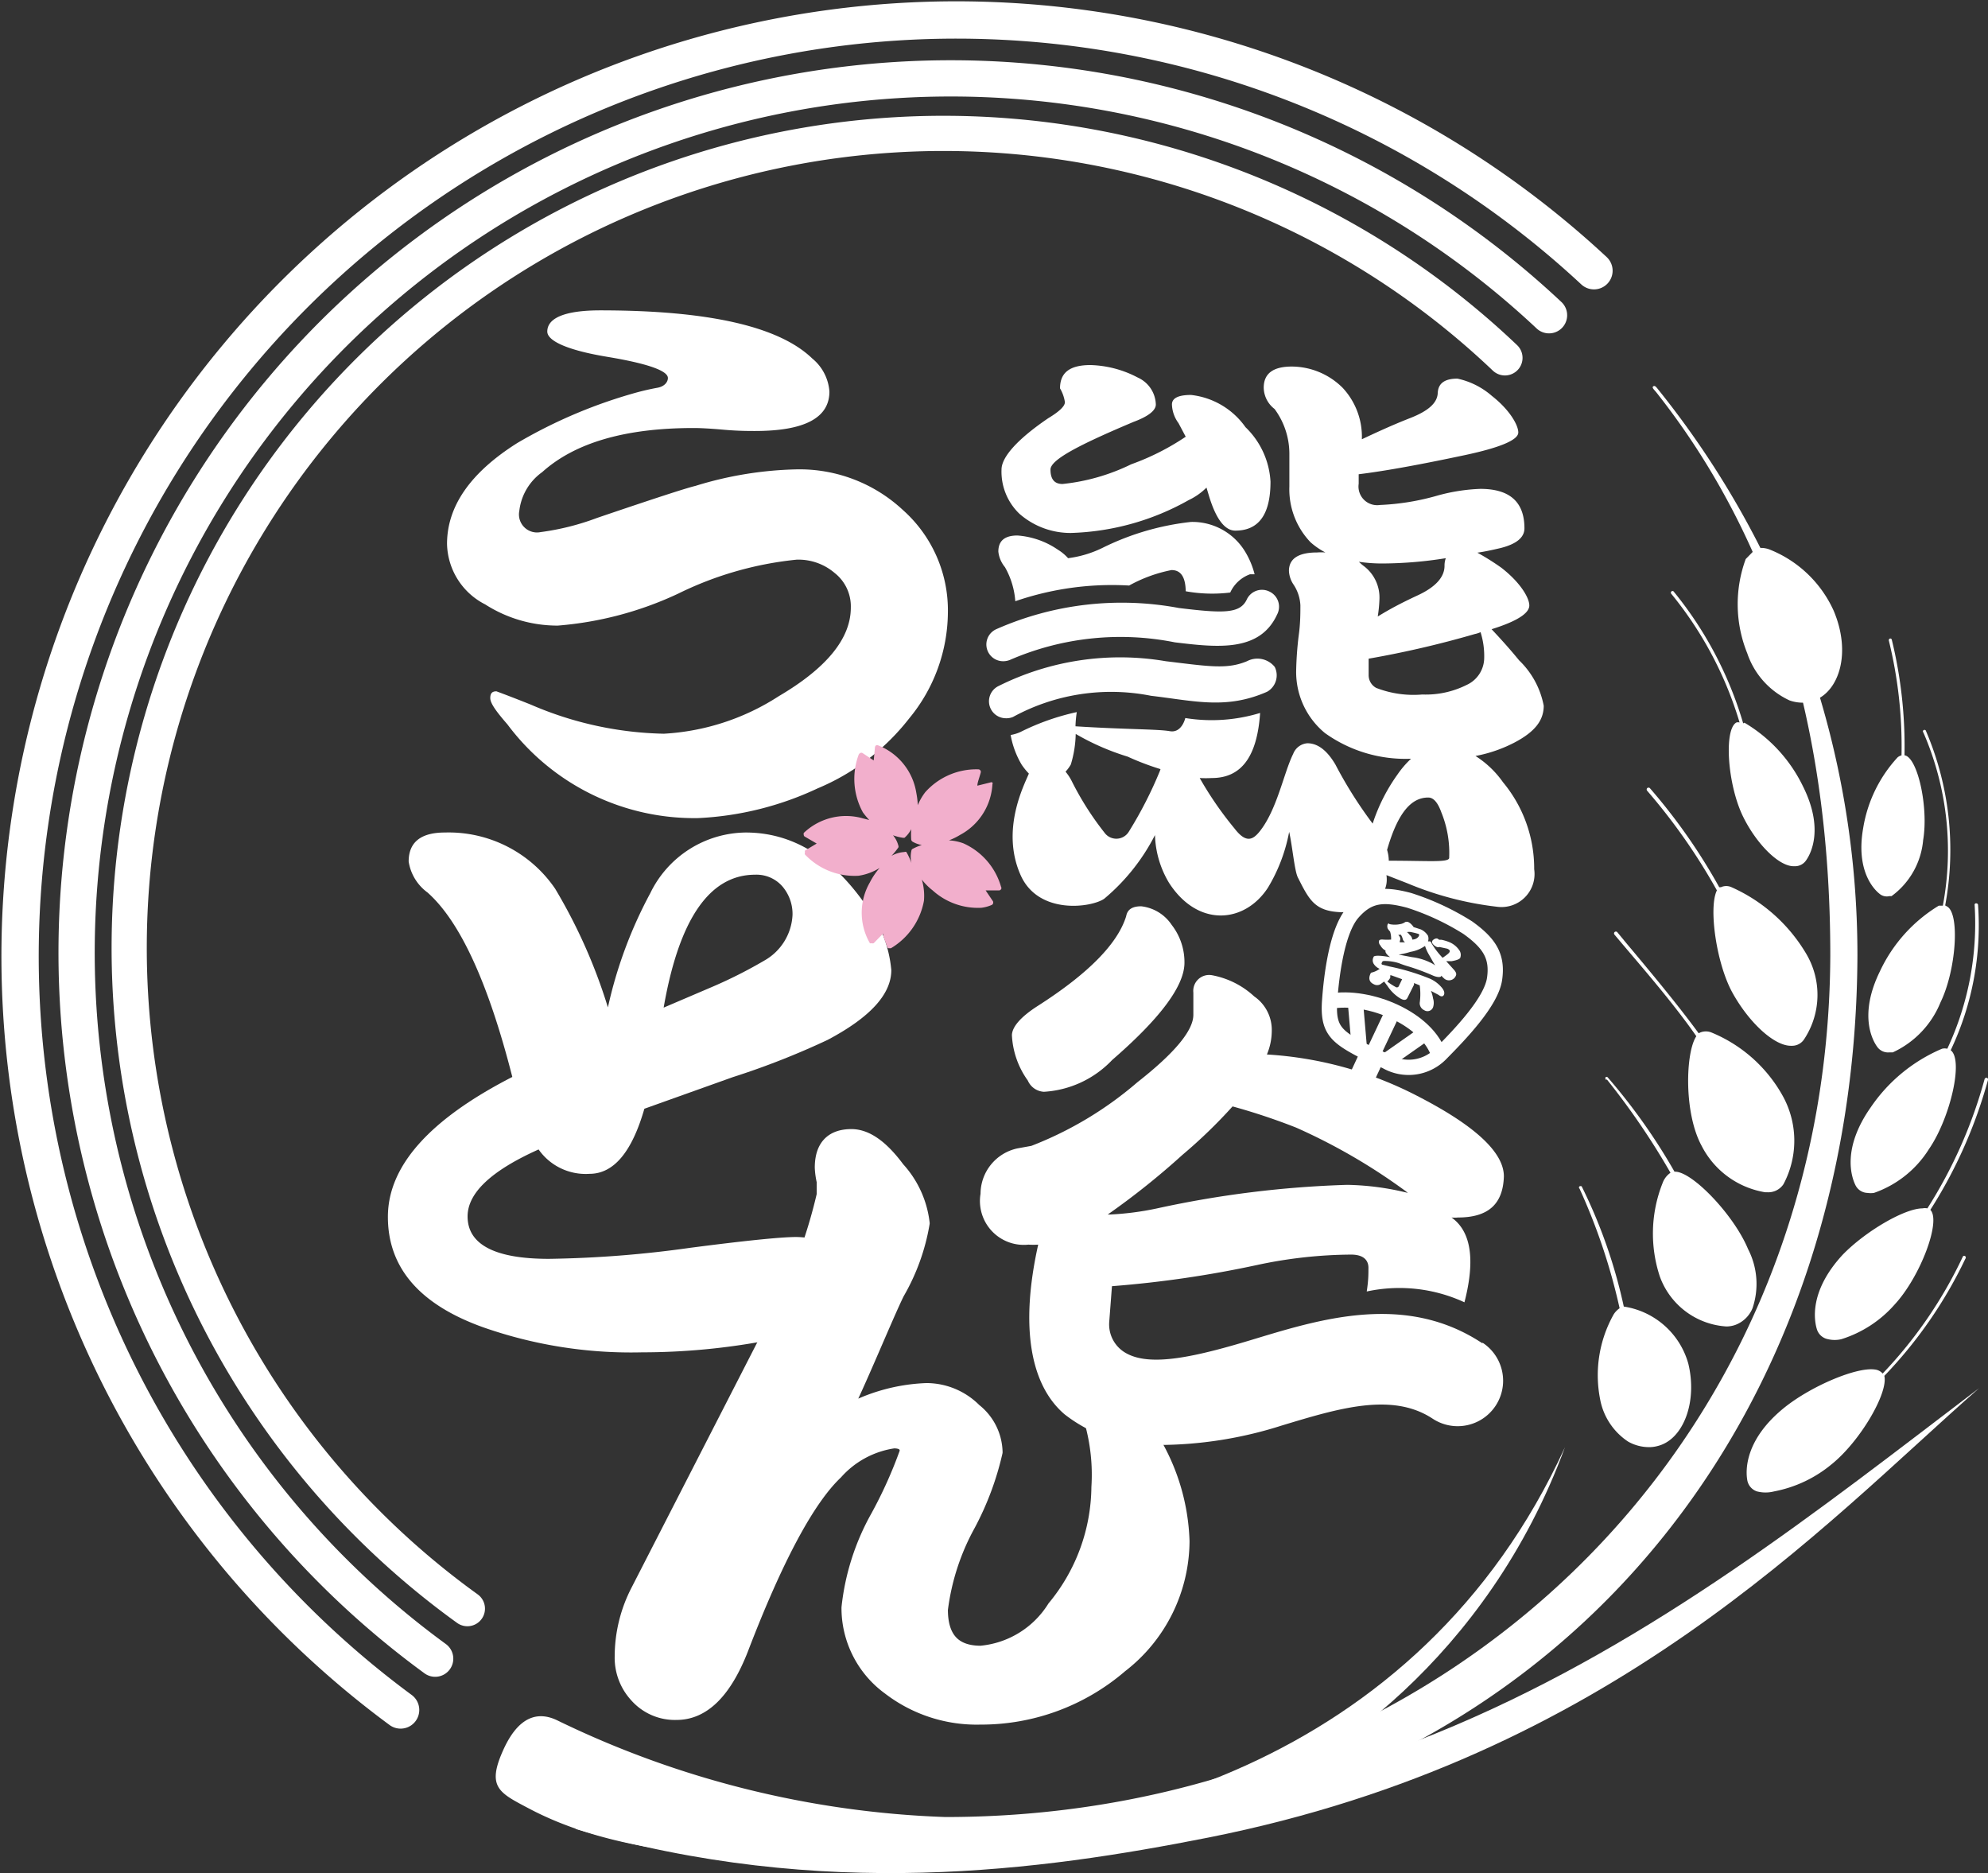 <svg xmlns="http://www.w3.org/2000/svg" viewBox="0 0 93.79 88.36"><rect x="0" y="0" width="93.79" height="88.36" fill="#333333" stroke="none"/><defs><style>.cls-1,.cls-2,.cls-3,.cls-6,.cls-7{fill:none;}.cls-1,.cls-2,.cls-3,.cls-5,.cls-6,.cls-7{stroke:#fff;}.cls-1,.cls-2,.cls-3,.cls-5{stroke-linecap:round;stroke-linejoin:round;}.cls-1{stroke-width:1.76px;}.cls-2{stroke-width:1.71px;}.cls-3{stroke-width:1.66px;}.cls-4,.cls-5{fill:#fff;}.cls-5{stroke-width:0.6px;}.cls-6,.cls-7{stroke-miterlimit:10;}.cls-6{stroke-width:0.72px;}.cls-7{stroke-width:1.19px;}.cls-8{fill:#f2afcc;}</style></defs><g id="レイヤー_2" data-name="レイヤー 2"><g id="footer"><path class="cls-1" d="M75.2,12.77A44.17,44.17,0,1,0,18.9,80.66"/><path class="cls-2" d="M73.08,14.87A41.24,41.24,0,1,0,20.53,78.24"/><path class="cls-3" d="M71,16.88a38.42,38.42,0,1,0-48.95,59"/><path class="cls-4" d="M44.72,28.88a7.92,7.92,0,0,1-1.82,5,10.72,10.72,0,0,1-4.33,3.31,14.88,14.88,0,0,1-5.63,1.4,11,11,0,0,1-9-4.42c-.54-.62-.81-1-.81-1.24s.1-.32.29-.32c0,0,.58.21,1.63.63a16.58,16.58,0,0,0,6.27,1.37,11.1,11.1,0,0,0,5.42-1.77q3.4-2,3.4-4.18a2,2,0,0,0-.76-1.63,2.63,2.63,0,0,0-1.8-.63A16.32,16.32,0,0,0,32,28a16.42,16.42,0,0,1-5.69,1.51,6.33,6.33,0,0,1-3.42-1,3.28,3.28,0,0,1-1.8-2.85q0-2.67,3.31-4.76a23.49,23.49,0,0,1,5.72-2.41c.27-.07.57-.14.9-.2s.49-.27.49-.46c0-.35-1-.69-2.87-1s-2.82-.75-2.82-1.19c0-.64.83-1,2.5-1q7.65,0,10,2.27a2.22,2.22,0,0,1,.81,1.56q0,1.86-3.51,1.86c-.31,0-.8,0-1.48-.06s-1.11-.08-1.42-.08q-4.83,0-7.14,2.08a2.61,2.61,0,0,0-1.08,1.83.85.85,0,0,0,1,1,12,12,0,0,0,2.67-.67q4-1.36,4.64-1.51a17.3,17.3,0,0,1,4.79-.78,7.15,7.15,0,0,1,5,1.92A6.33,6.33,0,0,1,44.72,28.88Z"/><path class="cls-5" d="M55.82,72.7a7.5,7.5,0,0,1-2.93,5.9,10.11,10.11,0,0,1-6.64,2.45,6.8,6.8,0,0,1-4.31-1.4A4.69,4.69,0,0,1,40,75.83a11.21,11.21,0,0,1,1.37-4.29,21.14,21.14,0,0,0,1.38-3.07c0-.3-.19-.45-.58-.45a4.49,4.49,0,0,0-2.71,1.46q-2,1.9-4.47,8.35c-.79,2-1.81,3-3.07,3A2.45,2.45,0,0,1,30,80a2.67,2.67,0,0,1-.7-1.87,6.79,6.79,0,0,1,.76-3.1l7.09-13.83a24.23,24.23,0,0,0,1.68-4.84c0-.14,0-.35,0-.63a3.58,3.58,0,0,1-.09-.65c0-1,.48-1.52,1.43-1.52.71,0,1.44.51,2.21,1.55a4.61,4.61,0,0,1,1.18,2.59A9.79,9.79,0,0,1,42.37,61c-.53,1.07-1.94,4.53-2.54,5.64a8.52,8.52,0,0,1,3.89-1.1A3.24,3.24,0,0,1,46,66.5a2.61,2.61,0,0,1,1,2,13.73,13.73,0,0,1-1.28,3.43,11.12,11.12,0,0,0-1.3,4c0,1.33.61,2,1.85,2a4.54,4.54,0,0,0,3.44-2.12,9,9,0,0,0,2.08-5.66,9.25,9.25,0,0,0-1.66-5.9,1.44,1.44,0,0,1-.29-.57c0-.2.12-.3.35-.3a1.36,1.36,0,0,1,.74.33,14.92,14.92,0,0,1,3.38,4.05A9.86,9.86,0,0,1,55.82,72.7Z"/><path class="cls-4" d="M91.86,42.76c.61.34.43,3-.31,4.52a4.43,4.43,0,0,1-2.25,2.36l-.15,0a.63.63,0,0,1-.6-.28c-.22-.31-.86-1.5.14-3.54a7.17,7.17,0,0,1,2.78-3.1l.19,0a14,14,0,0,0-.92-8.17.07.07,0,0,1,0-.1.08.08,0,0,1,.11,0,14.26,14.26,0,0,1,.92,8.26Z"/><path class="cls-4" d="M89.87,35.63c.61.14,1.12,2.47.86,4a3.67,3.67,0,0,1-1.49,2.64l-.1,0a.53.53,0,0,1-.48-.12c-.26-.21-1.11-1.08-.76-3.08a6.44,6.44,0,0,1,1.63-3.35.51.51,0,0,1,.18-.09,20.88,20.88,0,0,0-.6-5.42.08.08,0,0,1,.06-.09h0a.07.07,0,0,1,.08.05,21.2,21.2,0,0,1,.6,5.46Z"/><path class="cls-4" d="M86.51,28.81a5.58,5.58,0,0,0-3-2.88,1.12,1.12,0,0,0-.66-.06l-.49.5a6.17,6.17,0,0,0,.07,4.44,3.78,3.78,0,0,0,2,2.23,1.88,1.88,0,0,0,.77.1l.63-.21C86.81,32.38,87.31,30.71,86.51,28.81Z"/><path class="cls-4" d="M45.19,87.3c-3.32,0-13.61,1.53-20.25-2-1.4-.74-2-1-1.18-2.79s1.83-1.69,2.51-1.37A45.43,45.43,0,0,0,44.6,85.71c23.34,0,41.66-17.27,41.75-40.64,0-9.7-2.19-18.94-8.19-26.54-.1-.13-.24-.24-.17-.3s.13,0,.23.13a42.53,42.53,0,0,1,9.41,26.71C87.54,68.75,71.39,87.3,45.19,87.3Z"/><path class="cls-4" d="M88.9,64.9c.19.81-1.15,3.1-2.5,4.18a6,6,0,0,1-2.7,1.27,1.62,1.62,0,0,1-.81,0,.68.68,0,0,1-.46-.55c-.07-.42-.14-1.9,1.8-3.44,1.27-1,3.36-1.88,4.22-1.76a.57.57,0,0,1,.37.19,20.81,20.81,0,0,0,3.79-5.53.08.08,0,0,1,.11,0,.09.09,0,0,1,0,.12A21,21,0,0,1,88.9,64.9Z"/><path class="cls-4" d="M91.07,57.07h0c.52.52-.47,3.15-1.68,4.46a5.56,5.56,0,0,1-2.52,1.64,1.37,1.37,0,0,1-.63,0,.68.68,0,0,1-.52-.46c-.12-.38-.4-1.78,1.22-3.53C88,58.09,89.85,57,90.7,57a.56.56,0,0,1,.23,0,22.25,22.25,0,0,0,2.7-6.1.09.09,0,0,1,.1-.06.08.08,0,0,1,.06.1A22.44,22.44,0,0,1,91.07,57.07Z"/><path class="cls-4" d="M91,54.21a5,5,0,0,1-2.59,2.06,1.1,1.1,0,0,1-.31,0,.65.65,0,0,1-.57-.38c-.18-.37-.64-1.71.73-3.66a7.7,7.7,0,0,1,3.36-2.76h0a.51.51,0,0,1,.25,0,13.94,13.94,0,0,0,1.29-6.77.07.07,0,0,1,.07-.09s.08,0,.09.07a13.71,13.71,0,0,1-1.29,6.86C92.65,50,92,52.76,91,54.21Z"/><path class="cls-4" d="M81.19,41.85a.6.6,0,0,1,.5,0A7.76,7.76,0,0,1,85.22,45a3.8,3.8,0,0,1-.09,4,.68.68,0,0,1-.58.33h-.06c-.81,0-2-1.13-2.76-2.51S80.6,42.8,81,42a28.08,28.08,0,0,0-3.29-4.7.09.09,0,0,1,0-.12.09.09,0,0,1,.13,0,27.34,27.34,0,0,1,3.27,4.67Z"/><path class="cls-4" d="M80.2,48.71a.7.7,0,0,1,.56,0,6.81,6.81,0,0,1,3.31,2.92,4.37,4.37,0,0,1,.07,4.23.86.86,0,0,1-.75.38h-.11a4.11,4.11,0,0,1-3-2.19c-.85-1.56-.76-4.42-.25-5.17-1-1.44-2.34-3-3.43-4.28l-.43-.51a.09.09,0,0,1,0-.12.09.09,0,0,1,.13,0l.42.51c1.08,1.29,2.37,2.83,3.42,4.26Z"/><path class="cls-4" d="M82.3,34.09a7.05,7.05,0,0,1,2.76,3c1,2,.37,3.18.15,3.49a.63.63,0,0,1-.5.28h-.09c-.71,0-1.76-1.07-2.38-2.33-.74-1.5-.92-4.12-.32-4.45a.28.28,0,0,1,.15,0A17.46,17.46,0,0,0,78.84,28a.08.08,0,0,1,.11-.11,17.72,17.72,0,0,1,3.29,6.23Z"/><path class="cls-4" d="M82.47,58.92a3.58,3.58,0,0,1,.21,2.79,1.41,1.41,0,0,1-.82.79,1.3,1.3,0,0,1-.41.07,3.58,3.58,0,0,1-3.14-2.35,6.45,6.45,0,0,1,.13-4.42,1,1,0,0,1,.37-.48,34.39,34.39,0,0,0-3-4.4.07.07,0,0,1-.06,0,.14.14,0,0,1,0-.11.09.09,0,0,1,.09,0A27.89,27.89,0,0,1,79,55.27C79.8,55.22,81.8,57.3,82.47,58.92Z"/><path class="cls-4" d="M76.6,61.63a3.74,3.74,0,0,1,3.05,2.69c.44,1.8-.23,3.59-1.45,3.89a1.54,1.54,0,0,1-.31.05A2,2,0,0,1,76.81,68a3.06,3.06,0,0,1-1.32-2,5.86,5.86,0,0,1,.64-4,1,1,0,0,1,.28-.29,28.41,28.41,0,0,0-1.89-5.64s0,0,0,0a.07.07,0,0,1,0-.11.12.12,0,0,1,.1,0,24.32,24.32,0,0,1,2,5.73Z"/><path class="cls-4" d="M40.73,86.37c10.86.85,26.22-3.06,33.1-18.1-3.68,10-11.42,15.09-15.53,16.65C53.8,86.33,40.73,86.37,40.73,86.37Z"/><path class="cls-4" d="M33.31,84.69C62.57,90,78.22,77,93.37,65.48,86,71.94,76.05,82.9,57,86.68c-7.85,1.55-18.17,3-29.85-.41C27.75,85.53,33.15,85.26,33.31,84.69Z"/><path class="cls-4" d="M50.52,25.14a12,12,0,0,0,5.56-1.55,3,3,0,0,0,.84-.59l.12.4c.33,1.09.75,1.63,1.24,1.63,1.11,0,1.66-.77,1.66-2.31a3.86,3.86,0,0,0-1.18-2.57,3.63,3.63,0,0,0-2.57-1.52q-.9,0-.9.45a1.57,1.57,0,0,0,.31.88l.34.64a11.6,11.6,0,0,1-2.57,1.3,9.61,9.61,0,0,1-3.24.93c-.38,0-.57-.22-.57-.68S50.87,21,53.48,19.9c.7-.26,1.05-.54,1.05-.82a1.44,1.44,0,0,0-.85-1.27,5.06,5.06,0,0,0-2.23-.59c-1,0-1.44.37-1.44,1.1a1.79,1.79,0,0,1,.23.65c0,.19-.26.44-.79.76-1.47,1-2.2,1.84-2.2,2.42a2.75,2.75,0,0,0,.85,2.09A3.65,3.65,0,0,0,50.52,25.14Z"/><path class="cls-4" d="M72.83,33.29a4,4,0,0,0-1.16-2.14c-.54-.66-1-1.15-1.3-1.47,1.19-.37,1.78-.75,1.78-1.12s-.44-1.1-1.32-1.78a11.62,11.62,0,0,0-1.13-.71c.35-.05.72-.13,1.1-.22.75-.19,1.12-.5,1.12-.93,0-1.24-.69-1.86-2.08-1.86a8.73,8.73,0,0,0-2,.31,11.51,11.51,0,0,1-2.74.45.88.88,0,0,1-1-1v-.45c1.23-.15,2.88-.45,5-.9,1.69-.36,2.53-.72,2.53-1.07s-.41-1.07-1.24-1.72a3.63,3.63,0,0,0-1.63-.82c-.6,0-.91.22-.93.68s-.43.84-1.3,1.18-1.64.7-2.28,1a3.38,3.38,0,0,0-.91-2.43,3.42,3.42,0,0,0-2.39-1c-.89,0-1.33.33-1.33,1a1.29,1.29,0,0,0,.51,1,3.56,3.56,0,0,1,.7,2.11v1.55a3.61,3.61,0,0,0,1,2.63,3.47,3.47,0,0,0,.7.48,2.56,2.56,0,0,0-.39,0c-.88,0-1.33.29-1.33.87a1.25,1.25,0,0,0,.2.62,1.94,1.94,0,0,1,.34,1c0,.39,0,.87-.08,1.43a16.1,16.1,0,0,0-.12,1.67,3.73,3.73,0,0,0,1.36,2.93,6.52,6.52,0,0,0,4.06,1.21,4.53,4.53,0,0,0-.65.76,8.43,8.43,0,0,0-1.16,2.3A20.13,20.13,0,0,1,63,36.06c-.39-.66-.83-1-1.32-1a.78.78,0,0,0-.67.5c-.45.91-.76,2.64-1.59,3.67-.31.38-.63.56-1.17-.14a16.65,16.65,0,0,1-1.65-2.39v0a5.44,5.44,0,0,0,.57,0c1.39,0,2.14-1,2.28-3.07a7.81,7.81,0,0,1-3.53.24h0s-.16.72-.73.62-2.1-.08-4.45-.23c0,0,0-.27.06-.67a11.3,11.3,0,0,0-2.66.94,1.88,1.88,0,0,1-.46.14,4.19,4.19,0,0,0,.52,1.4,3.09,3.09,0,0,0,.34.42c-.21.52-1.35,2.66-.38,4.81.85,1.87,3.35,1.51,3.94,1.09a9.59,9.59,0,0,0,2.39-3,4.63,4.63,0,0,0,.66,2.25c1.37,2.13,3.58,1.91,4.67.23a7.9,7.9,0,0,0,1-2.63c.15.65.25,1.83.41,2.15.54,1.07.8,1.6,2.06,1.64,1,0,2.29-.57,2.12-1.75l1,.39a15.5,15.5,0,0,0,4.2,1.1A1.56,1.56,0,0,0,72.38,41a6.37,6.37,0,0,0-1.47-4.1,4.59,4.59,0,0,0-1.3-1.24A6.64,6.64,0,0,0,71.5,35C72.39,34.52,72.83,34,72.83,33.29ZM54.72,36.37a19.19,19.19,0,0,1-1.47,2.87.69.69,0,0,1-1.1.09,14,14,0,0,1-1.6-2.51,2.36,2.36,0,0,0-.28-.42,1.76,1.76,0,0,0,.25-.34,5.3,5.3,0,0,0,.23-1.44,11.61,11.61,0,0,0,2.45,1.07,12.71,12.71,0,0,0,1.55.59Zm9.39-9.87a7.58,7.58,0,0,0,1.1.08,19.29,19.29,0,0,0,3-.25,1,1,0,0,0-.06.36c0,.53-.42,1-1.26,1.39s-1.35.67-1.89,1a6.64,6.64,0,0,0,.08-.82,1.86,1.86,0,0,0-.7-1.53A2.4,2.4,0,0,1,64.11,26.5Zm1.41,14.1c0-.09,0,0,0,0a1.81,1.81,0,0,0-.08-.51c.52-1.81,1.17-2.47,1.94-2.47.25,0,.45.23.62.7a5.06,5.06,0,0,1,.37,2.13C68.4,40.7,67.44,40.6,65.52,40.6Zm3.67-8.29a4.31,4.31,0,0,1-2.09.45,4.86,4.86,0,0,1-2.17-.31.68.68,0,0,1-.36-.59c0-.25,0-.51,0-.79a46.65,46.65,0,0,0,5-1.16,1.31,1.31,0,0,0,.28-.09,3.75,3.75,0,0,1,.17,1.27A1.41,1.41,0,0,1,69.19,32.31Z"/><path class="cls-4" d="M47.9,28.36a14,14,0,0,1,5.37-.74,6.84,6.84,0,0,1,2-.73c.44,0,.66.33.67,1a7,7,0,0,0,2.1.06,1.64,1.64,0,0,1,.93-.86l.22,0A3.9,3.9,0,0,0,58.73,26a2.91,2.91,0,0,0-2.54-1.38A12.42,12.42,0,0,0,52,25.85a5.17,5.17,0,0,1-1.61.48,2.13,2.13,0,0,0-.48-.4A3.86,3.86,0,0,0,48,25.26c-.6,0-.9.25-.9.76a1.38,1.38,0,0,0,.31.73A3.8,3.8,0,0,1,47.9,28.36Z"/><path class="cls-4" d="M59.88,27.9a.79.79,0,0,0-1.06.38c-.32.68-1.13.65-3.2.4a14.64,14.64,0,0,0-8.62,1,.79.79,0,0,0,.34,1.51.85.85,0,0,0,.35-.08,13.09,13.09,0,0,1,7.74-.81c2,.24,4,.47,4.82-1.31A.79.79,0,0,0,59.88,27.9Z"/><path class="cls-4" d="M49.25,51.5A4.83,4.83,0,0,0,52.47,50q3.36-2.91,3.41-4.54a2.87,2.87,0,0,0-.6-1.83,2,2,0,0,0-1.44-.88c-.41,0-.65.14-.71.47q-.6,1.94-4.14,4.21c-.82.52-1.24,1-1.25,1.4a4,4,0,0,0,.75,2.14A.88.88,0,0,0,49.25,51.5Z"/><path class="cls-4" d="M69.93,63.36c-3.58-2.37-7.54-1.17-10.71-.21-2.82.86-4.95,1.34-6.11.67a1.55,1.55,0,0,1-.78-1.45l.13-1.7a51.23,51.23,0,0,0,6.85-1,21.65,21.65,0,0,1,4.43-.49c.56,0,.84.24.82.67,0,.27,0,.55-.08,1.07a7.31,7.31,0,0,1,4.61.51c.38-1.48.53-3.19-.61-4a1.36,1.36,0,0,0,.3,0c1.41,0,2.13-.61,2.17-1.94q0-1.68-4-3.75a17.73,17.73,0,0,0-7.18-2A2.9,2.9,0,0,0,60,48.62,1.92,1.92,0,0,0,59.17,47a4,4,0,0,0-2-1,.75.75,0,0,0-.87.82l0,1.05q0,1.11-2.64,3.18a17.1,17.1,0,0,1-5,3l-.66.12a2.2,2.2,0,0,0-1.74,2.14,2.07,2.07,0,0,0,2.26,2.4,3.62,3.62,0,0,0,.46,0c-.87,3.9-.36,6.63,1.24,8a6.84,6.84,0,0,0,4.4,1.45,19.19,19.19,0,0,0,5.86-.92c2.68-.81,5.2-1.58,7.11-.32a2.14,2.14,0,0,0,2.36-3.58ZM55.78,54.48a23.92,23.92,0,0,0,2.37-2.29,29.86,29.86,0,0,1,3,1,27.76,27.76,0,0,1,5.17,3l.1.08a12.71,12.71,0,0,0-2.86-.38A48.82,48.82,0,0,0,54.59,57a13.74,13.74,0,0,1-2.23.29l-.1,0A35.77,35.77,0,0,0,55.78,54.48Z"/><path class="cls-6" d="M70.51,46.18c.16-1.09-.26-1.7-1.26-2.42a12.09,12.09,0,0,0-2.77-1.29c-1.24-.33-1.93-.25-2.66.58s-1,2.89-1.09,4.16.25,1.64,1.38,2.25c.4.21.8.39,1.28.6A2.12,2.12,0,0,0,68,49.68C68.9,48.77,70.35,47.26,70.51,46.18Z"/><line class="cls-7" x1="64.72" y1="49.83" x2="63.7" y2="52.02"/><path class="cls-6" d="M62.75,47.23c1.83-.34,4.63.82,5.15,2.58"/><line class="cls-6" x1="63.94" y1="47.21" x2="64.13" y2="49.42"/><line class="cls-6" x1="67.23" y1="48.75" x2="65.42" y2="50.02"/><line class="cls-6" x1="65.71" y1="47.73" x2="64.76" y2="49.74"/><path class="cls-4" d="M66.43,43.49a.53.53,0,0,1,.19.15.36.36,0,0,1,.07.09l.34.11a.78.78,0,0,1,.34.3.42.42,0,0,1,0,.27.23.23,0,0,1,.11,0,.17.17,0,0,1,.06.09,3.72,3.72,0,0,0,.52.68c.19-.13.31-.22.33-.28s0-.1-.11-.15l-.37-.08a.17.17,0,0,1-.12,0,.45.45,0,0,1-.21-.17.15.15,0,0,1,0-.13.29.29,0,0,1,.13-.09.15.15,0,0,1,.12,0l.07.05.11,0a2,2,0,0,1,.41.13,1.06,1.06,0,0,1,.41.34.38.38,0,0,1,.07.35c0,.09-.19.15-.42.19l-.25,0,.37.41c.09.1.12.19.09.26a.35.35,0,0,1-.53.17s-.09-.07-.16-.16h0c0,.09-.18.09-.39,0a10.73,10.73,0,0,0-1.12-.42,4.79,4.79,0,0,1-.5-.17,2.21,2.21,0,0,0-.65-.1c-.08,0-.12,0-.14.07a.07.07,0,0,0,0,.1l.36.09a10.67,10.67,0,0,1,1.89.57,1.54,1.54,0,0,1,.59.45c.1.13.12.24.08.32s-.13.1-.25,0l-.23-.12-.13-.07a1.61,1.61,0,0,1,.1.36.68.68,0,0,1,0,.41.28.28,0,0,1-.42.14.36.36,0,0,1-.21-.35,3,3,0,0,0,0-.82l-.27-.11,0,.08-.31.62c-.06.12-.18.13-.38,0a1.91,1.91,0,0,1-.56-.56l-.16-.21-.18.13a.31.31,0,0,1-.3,0c-.22-.1-.27-.27-.16-.51a.09.09,0,0,1,.08-.05h0a1.09,1.09,0,0,0,.35-.17h0a.61.61,0,0,1-.29-.25.32.32,0,0,1,0-.3c0-.09.3-.09.79,0a.57.57,0,0,1-.16-.14c-.06-.07-.08-.13-.06-.17l0,0h0a.6.6,0,0,1-.25-.25.22.22,0,0,1-.06-.2c0-.06.09-.08.19-.07a2.58,2.58,0,0,0,.38,0s0-.05,0-.07a1,1,0,0,0-.05-.31h0a.76.76,0,0,1-.11-.14.29.29,0,0,1,0-.21s.05-.06.08,0a1.2,1.2,0,0,0,.51,0,.55.55,0,0,0,.24-.1l0,0S66.4,43.47,66.43,43.49ZM65.59,46l0,.12a.73.73,0,0,1-.14.18,2.93,2.93,0,0,0,.4.26.1.1,0,0,0,.15-.06l.15-.31-.5-.18Zm.24-1,.79.15a2.65,2.65,0,0,1,.83.24,1.35,1.35,0,0,1,.26.15c-.09-.14-.18-.31-.29-.5a2,2,0,0,1-.19-.42,1.67,1.67,0,0,1-.69.28A3.63,3.63,0,0,1,65.83,45.05Zm.14-.9.07.09a.23.23,0,0,1,0,.2l0,.06.25,0a.27.27,0,0,1-.11-.15.67.67,0,0,0-.09-.21Zm.39-.13c.06,0,.11.1.17.15s.11.16.09.2l0,0c.18,0,.29-.1.32-.17s0-.07,0-.09a3.31,3.31,0,0,0-.41-.1l-.1,0Z"/><path class="cls-4" d="M47.44,33.88a.8.8,0,0,1-.35-1.51A12.84,12.84,0,0,1,55,31.19c2.07.25,2.89.39,3.83,0a1.05,1.05,0,0,1,1.31.27.89.89,0,0,1-.36,1.17c-1.93.85-3.43.43-5.48.19a9.66,9.66,0,0,0-6.51,1A.81.81,0,0,1,47.44,33.88Z"/><path class="cls-4" d="M42.05,45.76c0,1.14-1,2.23-3,3.29a36.86,36.86,0,0,1-4.48,1.76L30.4,52.3c-.59,2.05-1.45,3.07-2.59,3.07a2.71,2.71,0,0,1-2.4-1.15c-2.23,1-3.35,2.05-3.35,3.16,0,1.32,1.28,2,3.83,2a52.56,52.56,0,0,0,6.67-.52c2.61-.34,4.3-.51,5-.51a3.91,3.91,0,0,1,2.19.7,2,2,0,0,1,1.06,1.82q0,1.65-4.65,2.37a31.76,31.76,0,0,1-5.87.55,21.08,21.08,0,0,1-7.52-1.19q-4.47-1.61-4.47-5.2t5.87-6.6q-1.7-6.66-4-8.7a2.23,2.23,0,0,1-.89-1.46c0-.91.57-1.37,1.71-1.37a6.08,6.08,0,0,1,5.2,2.65,25.44,25.44,0,0,1,2.49,5.6,20.72,20.72,0,0,1,2-5.39,5.06,5.06,0,0,1,4.5-2.86q3.22,0,5.57,3.29A5.9,5.9,0,0,1,42.05,45.76Zm-4.66-2.61a2,2,0,0,0-.48-1.34,1.62,1.62,0,0,0-1.28-.55q-3.23,0-4.32,6.27l2.34-1a21.88,21.88,0,0,0,2.41-1.22A2.61,2.61,0,0,0,37.39,43.15Z"/><path class="cls-8" d="M45.45,39.78a2.36,2.36,0,0,0-.68-.14,3.24,3.24,0,0,0,.53-.26A2.89,2.89,0,0,0,46.82,37a.11.11,0,0,0,0-.09.12.12,0,0,0-.1,0l-.61.15c0-.14.09-.36.16-.62a.12.12,0,0,0-.12-.15,3.23,3.23,0,0,0-2.5,1.08,2.67,2.67,0,0,0-.35.61,4,4,0,0,0-.07-.58,2.89,2.89,0,0,0-1.8-2.24.12.12,0,0,0-.1,0,.14.14,0,0,0-.05.08l-.06.63-.53-.35a.1.1,0,0,0-.1,0,.15.15,0,0,0-.08.08,3.28,3.28,0,0,0,.2,2.72,3.58,3.58,0,0,0,.3.36l-.31-.08a2.89,2.89,0,0,0-2.78.69.19.19,0,0,0,0,.1.1.1,0,0,0,.06.08l.55.32-.55.33a.12.12,0,0,0,0,.09.1.1,0,0,0,0,.1,3.22,3.22,0,0,0,2.52,1h0a2.57,2.57,0,0,0,1-.37,3.38,3.38,0,0,0-.46.68,2.86,2.86,0,0,0,0,2.87.1.1,0,0,0,.08,0,.13.13,0,0,0,.1,0l.44-.45c0,.14.11.36.19.61a.11.11,0,0,0,.07.08h.06l.05,0a3.29,3.29,0,0,0,1.56-2.24,2.72,2.72,0,0,0-.1-1A2.89,2.89,0,0,0,44,42a3.18,3.18,0,0,0,2.3.82,1.72,1.72,0,0,0,.48-.13.12.12,0,0,0,.07-.07.17.17,0,0,0,0-.1L46.5,42l.64,0a.11.11,0,0,0,.09-.06.09.09,0,0,0,0-.1A3.21,3.21,0,0,0,45.45,39.78Zm-2.69.41a.1.1,0,0,0-.09,0,1.42,1.42,0,0,0-.61.18,3.66,3.66,0,0,0,.32-.39.12.12,0,0,0,0-.1,1.23,1.23,0,0,0-.25-.48,2.4,2.4,0,0,0,.48.12s0,0,0,0l.06,0a1.3,1.3,0,0,0,.32-.41,3.75,3.75,0,0,0,0,.5.15.15,0,0,0,.06.09,1.29,1.29,0,0,0,.44.16,2.41,2.41,0,0,0-.43.18.1.1,0,0,0-.06.08,1.32,1.32,0,0,0,0,.59A2.89,2.89,0,0,0,42.76,40.19Z"/></g></g></svg>